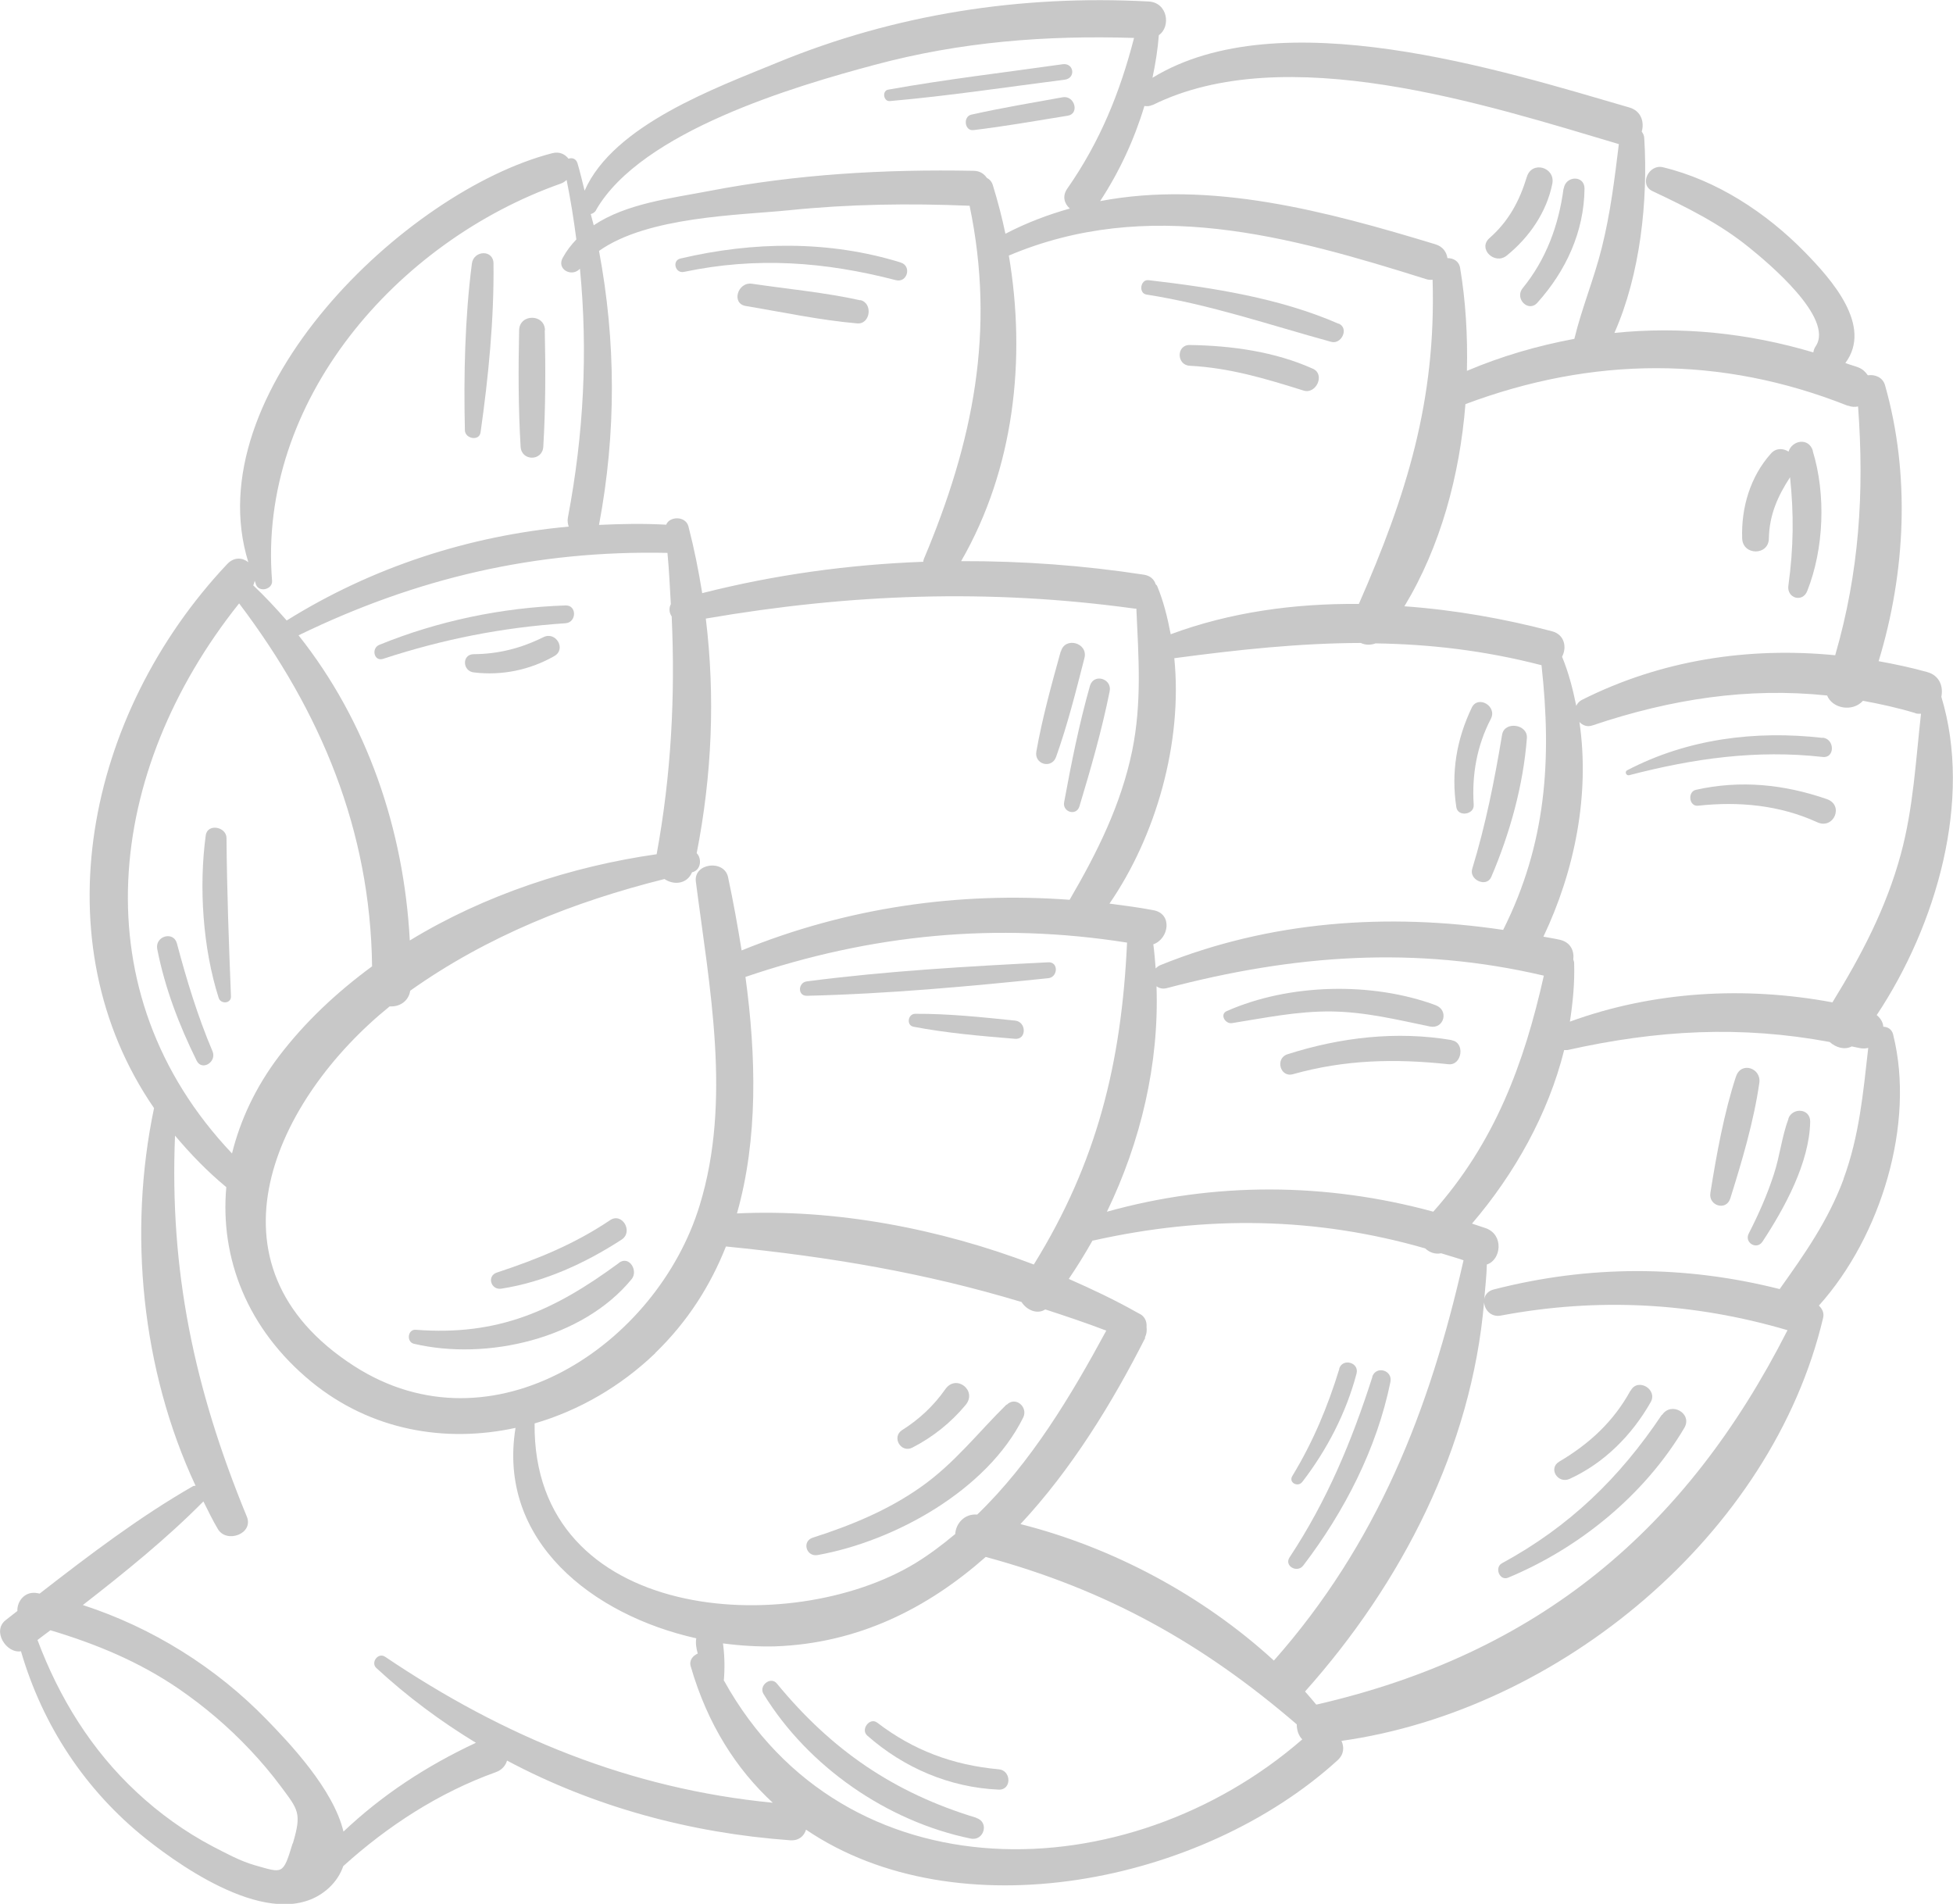 <?xml version="1.0" encoding="UTF-8"?><svg id="Capa_2" xmlns="http://www.w3.org/2000/svg" viewBox="0 0 92.17 89.84"><defs><style>.cls-1{fill:#c8c8c8;}</style></defs><g id="Capa_1-2"><path class="cls-1" d="m89.35,48.83c-.07-.28-.27-.37-.47-.38-.01-.21-.13-.4-.31-.55,2.82-4.24,4.53-10.15,3.05-15.02.1-.48-.08-1.01-.68-1.17-.75-.21-1.52-.37-2.28-.51,1.28-4.2,1.5-8.82.3-13.03-.11-.37-.48-.51-.81-.46-.1-.15-.24-.29-.44-.37-.21-.08-.42-.13-.62-.21,1.31-1.76-.67-3.96-1.91-5.23-1.82-1.86-4.16-3.4-6.71-4.01-.65-.15-1.14.82-.48,1.13,1.61.76,3.17,1.53,4.56,2.66.88.71,4.03,3.33,3.14,4.66-.06.09-.1.19-.11.29-3.08-.92-6.26-1.24-9.39-.92,1.23-2.77,1.59-6.27,1.41-9.17,0-.14-.06-.25-.12-.33.13-.44-.02-.98-.59-1.14C70.84,3.31,60.39,0,54.39,3.67c.14-.66.25-1.34.3-2.01.58-.4.42-1.55-.49-1.59-6.01-.32-11.95.59-17.53,2.89-2.84,1.17-7.72,2.93-9.08,6.04-.11-.44-.21-.88-.34-1.31-.07-.21-.26-.26-.42-.2-.16-.21-.42-.35-.77-.26-6.94,1.79-16.82,11.32-14.34,19.3-.28-.22-.67-.26-1,.09-6.69,7.1-8.83,17.85-3.45,25.67-1.23,5.86-.59,12.36,1.96,17.82-.04.01-.08,0-.12.02-2.53,1.45-4.91,3.26-7.24,5.07-.03,0-.06-.02-.1-.02-.59-.12-.97.38-.95.84-.18.14-.37.29-.55.43-.66.51.03,1.59.72,1.47,1.02,3.5,3.03,6.56,5.9,8.85,1.85,1.47,6.25,4.52,8.64,2.31.33-.31.54-.65.67-1.02,2.1-1.9,4.52-3.47,7.19-4.43.31-.11.47-.32.54-.55,4.09,2.18,8.65,3.42,13.36,3.76.41.03.66-.2.75-.5,7.13,4.83,18.66,2.57,25.08-3.27.32-.29.32-.63.19-.92,10.3-1.45,20.32-9.75,22.73-19.96.06-.24-.05-.44-.2-.58,2.94-3.27,4.55-8.6,3.51-12.77Zm1.05-15.17c.1.03.18.02.26.02-.25,2.22-.36,4.44-.95,6.62-.69,2.55-1.87,4.79-3.23,7-4.12-.77-8.44-.53-12.39.91.14-.91.23-1.83.2-2.76,0-.06-.02-.12-.04-.17.05-.4-.12-.81-.62-.93-.26-.06-.53-.1-.79-.15,1.48-3.11,2.2-6.71,1.7-10.13.15.16.37.25.62.16,3.71-1.25,7.35-1.8,11.07-1.41.24.61,1.19.8,1.69.25.82.15,1.64.33,2.47.58ZM28.27,11.84c2.3-1.63,6.6-1.68,8.98-1.92,2.84-.29,5.67-.33,8.51-.21,1.23,5.91.17,11.14-2.16,16.67-.02.05-.02.09-.03.13-3.51.13-7.01.61-10.43,1.48-.17-1.06-.38-2.11-.65-3.15-.13-.5-.89-.49-1.05-.08-1.06-.06-2.12-.04-3.17.01.82-4.35.8-8.67,0-12.93Zm19.34.22c6.55-2.77,13.17-.94,19.69,1.11.11.04.21.04.31.03.17,5.71-1.23,10.17-3.48,15.3-3.04-.03-6.08.39-8.88,1.43-.15-.79-.34-1.56-.64-2.28-.01-.03-.05-.05-.07-.08-.07-.22-.24-.4-.55-.45-2.86-.44-5.75-.65-8.63-.64,2.5-4.34,3.08-9.53,2.25-14.43Zm6.82,30.89c-.69-.13-1.38-.22-2.07-.31,2.19-3.18,3.46-7.59,3.06-11.58,3.06-.41,5.93-.71,8.8-.72.21.1.46.11.7.02,2.55.04,5.12.33,7.83,1.03.49,4.45.23,8.42-1.81,12.49-5.45-.81-11-.43-16.17,1.66-.1.04-.17.1-.23.16-.03-.38-.06-.76-.11-1.14.73-.25.93-1.44,0-1.61Zm-19.25,3.15c5.94-2.02,11.85-2.59,18.01-1.62-.26,5.68-1.42,10.38-4.4,15.19-4.45-1.7-9.38-2.63-14.01-2.41,1-3.52.91-7.42.4-11.17Zm-2.51-4.94h0c.42-.1.46-.65.21-.9.72-3.67.88-7.39.43-11.07,6.8-1.17,13.35-1.42,20.24-.47.03,0,.05,0,.08,0,.1,2.27.27,4.42-.2,6.72-.53,2.55-1.65,4.79-2.95,7.02-5.27-.39-10.52.37-15.48,2.39-.19-1.18-.4-2.34-.64-3.46-.18-.84-1.63-.67-1.52.21.64,4.99,1.7,10.33.18,15.28-2.01,6.58-9.77,11.79-16.31,7.58-7.42-4.78-3.71-12.61,1.68-16.97.44.03.89-.22.97-.74,3.64-2.58,7.72-4.2,12-5.27.44.3,1.07.24,1.3-.32Zm-1.75,22.69c1.54-1.49,2.61-3.19,3.34-5.03,4.94.49,9.41,1.25,13.95,2.62.24.38.74.6,1.12.35.95.31,1.91.63,2.88,1-1.66,3.07-3.55,6.23-6.09,8.68-.61-.05-1.01.43-1.04.92-.6.5-1.22.97-1.89,1.38-5.9,3.58-18.06,2.82-17.96-6.6,2.1-.61,4.08-1.76,5.7-3.32Zm23.11-.73c.09-.18.1-.35.08-.51.02-.23-.07-.47-.3-.6-.04-.02-.08-.04-.12-.06-.02-.02-.05-.03-.07-.04-1.01-.57-2.09-1.08-3.18-1.56.4-.59.77-1.19,1.12-1.81,0,0,.02,0,.03,0,5.36-1.2,10.52-1.11,15.67.37.2.19.47.29.75.23.35.11.71.21,1.06.33-1.6,7.08-4.07,13.37-8.95,18.89-3.35-3.07-7.6-5.34-11.96-6.44,2.41-2.58,4.34-5.73,5.89-8.79Zm13.62-5.94c-5.05-1.38-10.34-1.42-15.41,0,1.6-3.31,2.47-6.99,2.34-10.64.12.09.28.14.48.09,6-1.58,11.74-2.01,17.8-.59-.94,4.19-2.32,7.88-5.22,11.14Zm19.56-38.04c.18.07.34.07.48.04.3,4.08.05,7.84-1.08,11.74-4.09-.4-8.21.22-11.96,2.11-.13.07-.21.17-.26.28-.16-.79-.36-1.57-.67-2.32.23-.43.13-1.04-.47-1.2-2.23-.59-4.59-1.01-6.97-1.18,1.7-2.81,2.61-6.17,2.88-9.54,5.98-2.24,12.04-2.31,18.05.08ZM54.39,4.96c6.25-3.1,15.72-.03,22.01,1.84-.2,1.64-.4,3.27-.8,4.87-.36,1.46-.95,2.87-1.3,4.32-1.72.32-3.42.81-5.07,1.51.04-1.66-.06-3.3-.32-4.85-.05-.33-.32-.47-.6-.47-.04-.28-.21-.54-.56-.65-5.17-1.57-10.63-3.03-15.83-2.04.91-1.39,1.61-2.9,2.09-4.49.11.02.24.02.38-.05Zm-26.26,4.95c2.14-3.72,9.41-5.85,13.15-6.85,4.06-1.09,8.08-1.4,12.24-1.27-.66,2.56-1.6,4.89-3.15,7.11-.25.36-.14.71.12.94-1.03.29-2.04.67-3.04,1.19-.16-.77-.36-1.53-.59-2.28-.05-.18-.16-.29-.29-.36-.13-.19-.33-.33-.63-.33-4.19-.08-8.35.16-12.46.95-1.82.35-3.92.59-5.46,1.62-.04-.18-.1-.35-.14-.53.1-.02.19-.08.26-.19Zm3.37,16.18c.08.81.11,1.61.16,2.42-.1.18-.08.41.04.58.17,3.75-.02,7.46-.71,11.22-4,.57-8.11,1.91-11.65,4.07-.28-5.24-2.01-10.32-5.25-14.4,5.58-2.71,11.2-4.02,17.41-3.89Zm-19.48,1.31c.03.07.04.14.07.21.17.36.78.19.75-.2-.69-8.49,5.89-16.01,13.61-18.74.12-.04.22-.11.29-.18.19.94.34,1.87.46,2.81-.24.25-.46.53-.64.86-.31.55.43.94.81.52.38,3.91.18,7.8-.57,11.75-.03.16,0,.29.04.42-4.7.43-9.27,1.91-13.31,4.43-.5-.57-1.02-1.13-1.58-1.66.04-.07.05-.14.07-.21Zm-.73,1.08c3.85,5.09,6.19,10.69,6.27,17.12-1.66,1.22-3.16,2.62-4.4,4.25-1.09,1.44-1.82,3-2.21,4.58-7.21-7.61-5.96-18.07.33-25.95Zm2.52,58.51c-.46,1.51-.46,1.4-1.78,1.03-.7-.2-1.37-.57-2.01-.9-1.29-.68-2.5-1.55-3.57-2.55-2.14-1.99-3.66-4.46-4.68-7.18.2-.15.4-.31.61-.46,2.14.64,4.18,1.48,6.05,2.76,1.21.83,2.34,1.79,3.35,2.86.53.56,1.03,1.15,1.49,1.77.8,1.08.98,1.23.55,2.67Zm4.36-8.81c-.32-.22-.69.27-.41.53,1.46,1.35,3.04,2.52,4.7,3.53-2.33,1.09-4.41,2.45-6.25,4.19-.48-2.01-2.56-4.19-3.63-5.29-2.39-2.46-5.4-4.34-8.67-5.4,1.98-1.54,3.95-3.13,5.69-4.89.22.44.43.88.68,1.3.41.7,1.7.23,1.37-.58-2.5-6.07-3.65-11.62-3.39-17.98.72.85,1.5,1.67,2.42,2.43-.3,3.36.99,6.7,4.01,9.18,2.82,2.31,6.33,2.9,9.64,2.18-.87,5.35,3.65,8.84,8.53,9.93-.04.23,0,.48.07.72-.23.1-.42.32-.33.61.79,2.73,2.15,4.84,3.87,6.43-6.74-.66-12.68-3.1-18.31-6.9Zm15.99,1.13c.05-.59.04-1.18-.04-1.76.83.11,1.66.16,2.46.14,3.93-.14,7.2-1.8,9.94-4.22,5.69,1.54,10.23,4.07,14.68,7.9,0,.27.08.53.26.71-8.25,7.17-21.6,7.49-27.29-2.77Zm27.97,1.14c-.18-.21-.35-.42-.54-.63,4.57-5.12,7.86-11.51,8.45-18.37.02.36.33.72.79.63,4.58-.86,9.07-.62,13.53.69-4.78,9.41-11.74,15.26-22.24,17.67Zm24.88-24.82c-.73,1.97-1.84,3.54-3.02,5.2-4.47-1.13-8.99-1.14-13.5.02-.27.07-.4.25-.44.44.04-.54.11-1.08.12-1.62.67-.21.82-1.39-.04-1.71-.22-.08-.44-.14-.66-.22,2.01-2.35,3.6-5.18,4.35-8.19.05,0,.1,0,.16,0,4.25-.95,8.18-1.16,12.37-.38.29.26.7.39,1.04.21.12.03.23.04.34.07.16.04.31.03.44,0-.24,2.12-.42,4.16-1.17,6.19Z"/><path class="cls-1" d="m10.03,49.61c-.7-1.65-1.22-3.36-1.68-5.09-.16-.6-1.04-.35-.93.26.36,1.84,1.03,3.59,1.86,5.27.25.51.96.06.75-.44Z"/><path class="cls-1" d="m10.69,39.55c0-.54-.9-.71-.98-.13-.33,2.43-.14,5.32.61,7.67.1.31.6.27.58-.08-.1-2.5-.19-4.96-.21-7.46Z"/><path class="cls-1" d="m29.22,59.59c-3.07,2.26-5.71,3.46-9.6,3.16-.38-.03-.45.57-.09.66,3.44.81,7.97-.23,10.28-3.05.32-.39-.11-1.13-.6-.77Z"/><path class="cls-1" d="m28.79,57.58c-1.68,1.13-3.43,1.84-5.34,2.47-.49.16-.28.84.21.76,2.02-.31,3.96-1.2,5.67-2.31.58-.37.03-1.31-.54-.92Z"/><path class="cls-1" d="m47.5,66.28c-1.36,1.34-2.45,2.77-4.04,3.89-1.56,1.1-3.29,1.81-5.1,2.39-.53.17-.31.92.23.82,3.63-.65,8-3.06,9.7-6.49.24-.49-.36-1.02-.78-.6Z"/><path class="cls-1" d="m44.61,65.56c-.55.78-1.22,1.41-2.03,1.92-.52.33-.06,1.11.48.83.97-.5,1.81-1.17,2.51-2.01.57-.68-.45-1.48-.96-.74Z"/><path class="cls-1" d="m46.08,85.78c-3.9-1.18-6.84-3.2-9.42-6.34-.29-.35-.86.1-.63.49,2.11,3.44,5.84,6.02,9.78,6.83.63.13.89-.78.27-.97Z"/><path class="cls-1" d="m47.12,83.49c-2.15-.2-4.01-.89-5.72-2.2-.35-.27-.8.32-.47.61,1.72,1.52,3.89,2.45,6.2,2.55.62.03.61-.91,0-.96Z"/><path class="cls-1" d="m64.77,64.97c-.98,3.05-2.14,5.84-3.91,8.52-.27.41.37.76.65.38,1.94-2.54,3.47-5.52,4.11-8.66.11-.56-.68-.78-.86-.24Z"/><path class="cls-1" d="m63.21,64.59c-.55,1.79-1.24,3.45-2.22,5.06-.19.31.26.55.47.28,1.17-1.52,2.07-3.26,2.56-5.11.14-.53-.66-.75-.82-.23Z"/><path class="cls-1" d="m49.47,45.41c-3.79.19-7.63.41-11.39.9-.42.05-.45.69,0,.68,3.79-.09,7.62-.44,11.39-.83.47-.05.49-.78,0-.75Z"/><path class="cls-1" d="m47.9,48.16c-1.55-.16-3.15-.33-4.71-.32-.34,0-.43.54-.08.61,1.56.3,3.21.44,4.79.57.56.05.55-.81,0-.86Z"/><path class="cls-1" d="m51.44,32.36c-.51,1.8-.88,3.65-1.22,5.5-.08.46.57.66.72.2.54-1.79,1.06-3.6,1.43-5.44.12-.6-.75-.86-.93-.26Z"/><path class="cls-1" d="m50.06,30.74c-.43,1.55-.87,3.14-1.15,4.72-.11.61.72.84.93.26.54-1.51.94-3.11,1.34-4.67.18-.72-.92-1.02-1.11-.31Z"/><path class="cls-1" d="m26.69,28.57c-3,.1-6.02.73-8.79,1.86-.39.16-.25.8.18.66,2.84-.93,5.62-1.48,8.61-1.68.53-.04.54-.86,0-.84Z"/><path class="cls-1" d="m25.64,30.07c-1.05.52-2.11.79-3.28.8-.57,0-.54.8,0,.86,1.32.16,2.64-.11,3.8-.77.58-.33.07-1.19-.52-.89Z"/><path class="cls-1" d="m25.72,15.58c-.02-.78-1.2-.78-1.22,0-.04,1.83-.04,3.67.07,5.5.04.69,1.03.69,1.07,0,.11-1.83.11-3.67.07-5.5Z"/><path class="cls-1" d="m22.27,12.44c-.33,2.56-.39,5.27-.33,7.86,0,.4.68.54.74.1.37-2.6.64-5.33.61-7.96,0-.68-.94-.63-1.02,0Z"/><path class="cls-1" d="m42.52,12.39c-3.39-1.05-6.97-1-10.41-.19-.41.1-.24.72.17.63,3.42-.72,6.64-.48,10,.39.54.14.76-.67.23-.83Z"/><path class="cls-1" d="m40.6,14.17c-1.67-.37-3.41-.53-5.11-.78-.68-.1-.99.94-.29,1.05,1.74.29,3.5.67,5.25.82.63.06.76-.96.15-1.1Z"/><path class="cls-1" d="m63.18,15.28c-2.79-1.22-5.97-1.71-8.98-2.06-.38-.04-.48.62-.09.68,3.01.47,5.79,1.43,8.71,2.23.49.14.86-.64.36-.86Z"/><path class="cls-1" d="m61.96,17.4c-1.8-.81-3.85-1.09-5.81-1.12-.64-.01-.63.95,0,.98,1.9.1,3.58.61,5.37,1.17.6.19,1.03-.77.44-1.03Z"/><path class="cls-1" d="m50.16,3.03c-2.74.39-5.51.71-8.24,1.2-.3.05-.23.56.07.54,2.76-.24,5.51-.66,8.26-1.01.53-.07.44-.8-.1-.73Z"/><path class="cls-1" d="m50.15,4.59c-1.44.26-2.88.5-4.31.82-.4.09-.32.78.1.73,1.49-.18,2.97-.44,4.45-.68.57-.09.33-.97-.24-.87Z"/><path class="cls-1" d="m73.79,8.9c-.23,1.73-.82,3.34-1.93,4.7-.39.48.26,1.16.69.69,1.35-1.5,2.21-3.35,2.23-5.39,0-.65-.9-.61-.98,0Z"/><path class="cls-1" d="m72.06,8.34c-.35,1.15-.86,2.1-1.77,2.9-.56.5.25,1.28.82.82,1.06-.86,1.88-2.04,2.15-3.39.15-.78-.96-1.1-1.2-.33Z"/><path class="cls-1" d="m70.89,34.67c-.36,2.16-.77,4.23-1.41,6.33-.16.52.68.9.9.38.88-2.06,1.51-4.32,1.68-6.55.05-.66-1.06-.82-1.17-.16Z"/><path class="cls-1" d="m69.46,33.39c-.72,1.5-.98,3.06-.73,4.7.07.47.85.36.82-.11-.09-1.43.15-2.79.81-4.06.31-.6-.61-1.13-.9-.53Z"/><path class="cls-1" d="m67.77,47.44c-3.01-1.12-6.93-1.03-9.87.27-.35.15-.08.62.24.57,1.57-.25,3.11-.57,4.7-.55,1.6.02,3.1.39,4.65.71.66.13.9-.77.27-1Z"/><path class="cls-1" d="m68.51,49.08c-2.6-.44-5.25-.13-7.75.67-.59.19-.35,1.11.26.94,2.46-.69,4.82-.74,7.34-.47.64.07.8-1.03.15-1.13Z"/><path class="cls-1" d="m84.41,52.78c-.32.85-.41,1.78-.7,2.65-.31.96-.72,1.88-1.18,2.78-.22.43.38.79.65.38,1.04-1.58,2.22-3.73,2.25-5.67,0-.62-.83-.67-1.03-.14Z"/><path class="cls-1" d="m81.93,50.79c-.57,1.74-.92,3.69-1.21,5.5-.1.61.75.87.94.26.55-1.75,1.11-3.64,1.37-5.45.1-.71-.87-1.02-1.1-.3Z"/><path class="cls-1" d="m78.43,66.76c-2.01,3-4.37,5.28-7.55,7.01-.36.2-.11.84.29.68,3.37-1.4,6.45-3.91,8.32-7.07.4-.68-.62-1.26-1.05-.61Z"/><path class="cls-1" d="m76.95,65.62c-.8,1.46-1.94,2.51-3.36,3.35-.54.32-.07,1.06.48.82,1.63-.74,2.95-2.07,3.83-3.62.35-.61-.61-1.17-.94-.55Z"/><path class="cls-1" d="m86.02,34.82c-3.18-.36-6.38.04-9.23,1.53-.13.07-.04.27.1.23,3.04-.79,6-1.21,9.13-.86.58.07.58-.85,0-.91Z"/><path class="cls-1" d="m86.22,37.71c-2.02-.7-4.08-.91-6.18-.44-.41.09-.33.8.1.75,1.92-.21,3.85-.03,5.62.78.78.36,1.28-.8.46-1.09Z"/><path class="cls-1" d="m85.56,21.28c-.2-.66-.99-.5-1.15.03-.26-.16-.59-.18-.83.09-.98,1.09-1.41,2.56-1.36,4.01.03.81,1.25.82,1.26,0,.02-1.11.42-2,1-2.89.18,1.73.17,3.31-.08,5.12-.08.59.67.81.89.25.79-1.99.89-4.56.26-6.61Z"/></g></svg>